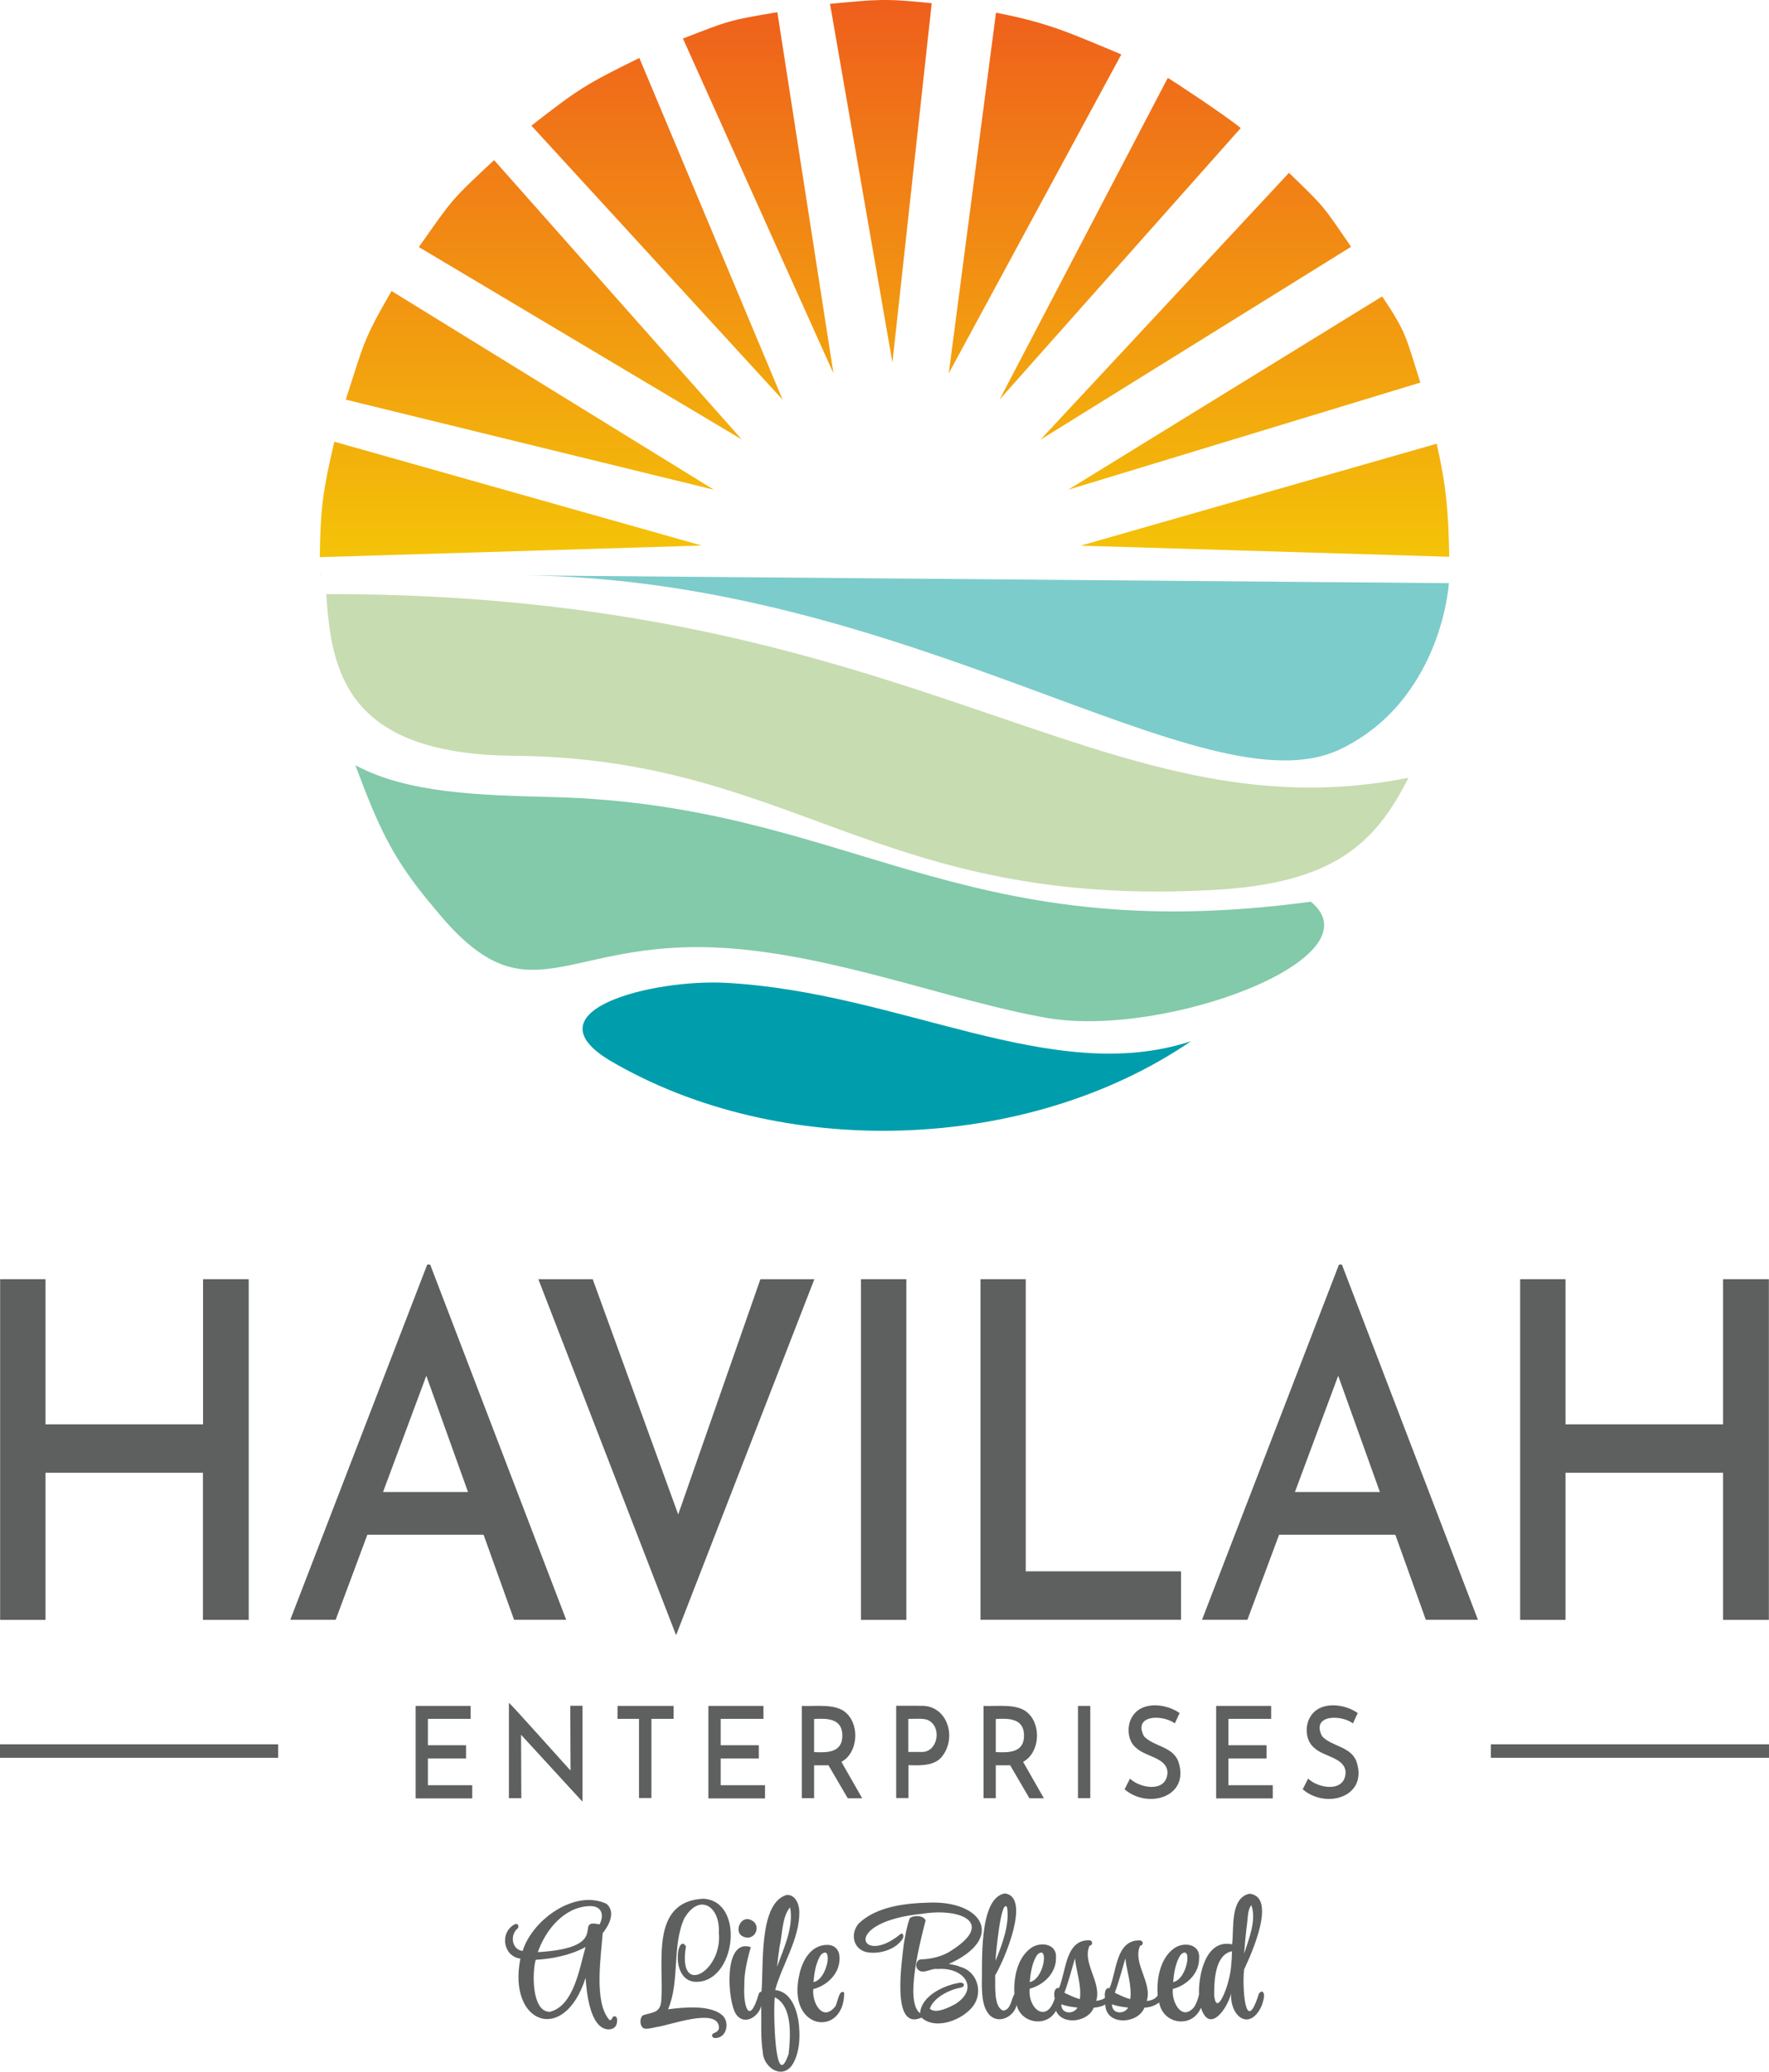 <svg xmlns="http://www.w3.org/2000/svg" xmlns:xlink="http://www.w3.org/1999/xlink" id="a" width="1340.7" height="1570" viewBox="0 0 1340.7 1570"><defs><linearGradient id="b" x1="670.35" y1="3714.3" x2="670.35" y2="4467.8" gradientTransform="translate(0 4302.13) scale(1 -1)" gradientUnits="userSpaceOnUse"><stop offset="0" stop-color="#f6eb00"></stop><stop offset="1" stop-color="#ed3724"></stop></linearGradient></defs><path d="M188.5,969.4v258.2h-34.7v-111.5H34.5v111.5H.1v-258.2h34.4v110h119.4v-110h34.7-.1Z" fill="#5e5f5f" stroke-width="0"></path><path d="M389.5,1227.5h39.6l-103.1-269.2h-2.2l-103.8,269.2h34.4l24-64.4h88.1l23.1,64.4h-.1ZM290.3,1130.7l32.8-88.1,31.6,88.1h-64.4Z" fill="#5e5f5f" stroke-width="0"></path><polygon points="576.3 969.4 514 1147.7 449.2 969.4 408 969.4 512.4 1239.2 617.2 969.4 576.3 969.4" fill="#5e5f5f" stroke-width="0"></polygon><path d="M652.5,969.4h34.4v258.2h-34.4v-258.2h0Z" fill="#5e5f5f" stroke-width="0"></path><path d="M743,969.4h34.4v221.4h117.7v36.7h-152v-258.1h-.1Z" fill="#5e5f5f" stroke-width="0"></path><path d="M1080.5,1227.5h39.6l-103.1-269.2h-2.2l-103.8,269.2h34.4l24-64.4h88.1l23.1,64.4h-.1ZM981.4,1130.7l32.8-88.1,31.6,88.1h-64.4Z" fill="#5e5f5f" stroke-width="0"></path><path d="M1340.6,969.4v258.2h-34.7v-111.5h-119.4v111.5h-34.4v-258.2h34.4v110h119.4v-110h34.7Z" fill="#5e5f5f" stroke-width="0"></path><path d="M315,1292.8h41.7v9.8h-32.4v20h28.9v10h-28.9v20.3h33.6v10h-42.9v-69.9h0v-.2Z" fill="#5e5f5f" stroke-width="0"></path><path d="M441.2,1365.1l-49.1-53.5,2.8,1,.2,50.1h-9.4v-72.2c.5-.5,48.4,53.5,48.8,53.5l-2.1-.6-.2-50.7h9.3v72.3h-.2l-.1.1Z" fill="#5e5f5f" stroke-width="0"></path><path d="M468.1,1292.8h42.4v9.8h-16.8v60h-9.4v-60h-16.3v-9.8h.1Z" fill="#5e5f5f" stroke-width="0"></path><path d="M536.9,1292.8h41.7v9.8h-32.4v20h28.9v10h-28.9v20.3h33.6v10h-42.9v-69.9h0v-.2Z" fill="#5e5f5f" stroke-width="0"></path><path d="M653.4,1362.7l-15.7-27.5c12.5-6.8,13.9-27.3,4-36.7-7.7-7.9-23.9-5.2-34-5.7v69.9h9.3v-24.9h10.9l14.6,25h10.9v-.1ZM617,1302.7c10.1-.6,21.4-.4,21.4,12.6s-11.5,13-21.4,12.5v-25.1h0Z" fill="#5e5f5f" stroke-width="0"></path><path d="M696.7,1292.8c20.6-1.7,28.8,22.8,17.8,37.6-5.4,8-17,7.6-26,7.3v24.9h-9.3v-69.9h17.5v.1ZM697.8,1327.7c12.7.9,16.5-18.3,6-23.9-3.1-2-11.7-1-15.4-1.2v25.1h9.4Z" fill="#5e5f5f" stroke-width="0"></path><path d="M791.1,1362.7l-15.7-27.5c12.5-6.8,13.9-27.3,4-36.7-7.7-7.9-23.9-5.2-34-5.7v69.9h9.3v-24.9h10.9l14.6,25h10.9v-.1ZM754.7,1302.7c10.1-.6,21.4-.4,21.4,12.6s-11.5,13-21.4,12.5v-25.1h0Z" fill="#5e5f5f" stroke-width="0"></path><path d="M817,1292.8h9.3v69.9h-9.3v-69.9Z" fill="#5e5f5f" stroke-width="0"></path><path d="M890.5,1306.1c-9.6-7.1-32-6.6-23.5,9.7,7.4,7.9,22,7.7,26.1,19.3,8.9,26.6-23,36.2-40.8,20.9l4.1-8.1c7.8,7.5,27.7,10.7,28.4-4.4,0-11.5-16.6-12.1-23.6-18.8-6.6-5.1-7.5-16.2-3.4-23.2,7.1-12.8,26.1-10.5,36.2-3.3l-3.6,7.8h0l.1.1Z" fill="#5e5f5f" stroke-width="0"></path><path d="M921.7,1292.8h41.7v9.8h-32.4v20h28.9v10h-28.9v20.3h33.6v10h-42.9v-69.9h0v-.2Z" fill="#5e5f5f" stroke-width="0"></path><path d="M1025.5,1306.1c-9.6-7.1-32-6.6-23.5,9.7,7.4,7.9,22,7.7,26.1,19.3,8.9,26.6-23,36.2-40.8,20.9l4.1-8.1c7.8,7.5,27.7,10.7,28.4-4.4,0-11.5-16.6-12.1-23.6-18.8-6.6-5.1-7.5-16.2-3.4-23.2,7.1-12.8,26.1-10.5,36.2-3.3l-3.6,7.8h0l.1.1Z" fill="#5e5f5f" stroke-width="0"></path><path d="M465.6,1528.1c-1.8-.3-1.5,3.2-3.6,2.8-12.2-13.2-6.4-49.1-5.2-65.9,5-6.2,9.9-16.1,2.9-22.2-23.8-11.3-56.2,11.9-63.6,35.7-8.2-1-9.6-11.7-4.3-16.6,2.2-1.4.9-4.9-1.7-3.6-11.6,6.1-8.9,24.3,4.3,26-9.9,49.3,33.1,65.7,49.4,14.6.8,11.1,3.3,37.6,16.7,39,4.3.3,7.2-1.9,7.2-6.6.3-2.1-1.1-3.5-2-3.3h0l-.1.1ZM416.4,1524.6c-13.5-.3-13.1-29.8-10.4-39.4,12.6-.7,26.5-3.5,37.8-9.7-4.6,15.8-8.8,44.8-27.3,49.2h0l-.1-.1ZM446.8,1444.5c9.3-.3,11.3,6.7,7.6,13.9-21.2-4.8,11,17.6-46.8,21,5.9-16.9,20-34.3,39.2-34.9h0Z" fill="#5e5f5f" stroke-width="0"></path><path d="M519.9,1475.1c-6.7-11.4-12.7,27.3,8.3,26.8,29.5-.5,36.6-61.1,4.9-63-40.9,2-29.8,49.3-31.9,76.8-.6,10-6.4,9.1-13.8,11.5-2.9,1.9-2.7,8.9.9,10.1,2.8.4,4.7-.2,9.1-1.1,9.5-1.1,46-15.1,47.5-.2.3,2.9-2.1,4.1-4.1,4.9-1.9.9-1.5,3.7,1.5,3.6,8.9-.2,11.1-13,4.4-17.9-9.6-7.3-28.6-5.4-40.4-3.9,9.1-21.2,2.8-47.8,12.3-68.9,11.5-19.6,27.3-9.1,26.2,10.9,3,29.2-31.7,49.7-24.9,10.2h0v.2Z" fill="#5e5f5f" stroke-width="0"></path><path d="M639.8,1510.1c-4.3-3.4-5,9.8-7.5,11.3-9.5,10.7-17.1-4.6-15.9-14,10.5-2.7,20-11.7,19.9-23.3,0-6.2-3.3-10.2-9.4-10.2-12.2,0-18.8,11.7-21.1,22.5-9.9,42.5,34,48,34,13.8h0v-.1ZM622.3,1481.3c9-8.3,5.2,18.7-5.8,20.8.6-6.6,1.8-15.2,5.8-20.8Z" fill="#5e5f5f" stroke-width="0"></path><path d="M726.7,1490c-2.5-.7-5-1.3-7.7-1.6,43.2-19.3,25.9-48.5-15.8-46.5-18,.5-39,3.1-52.3,15.7-6.6,7.4-4.6,19.4,5.9,21.8,9.2,1.8,21.9-1.7,27.3-10.1,1.3-2,.2-5.3-1.9-3.4-29.8,24.6-45.8-9.4,16.9-15.6,29.1-4.7,56.6,7.1,19.5,29.4-6.6,3.5-13.3,4.9-20.8,5.2-3.4.3-4.5,5.4-2.1,7.7,3.9,4,10.1-1.3,14.9-.4,19.6-1.7,32.2,14.5,13.5,26.5-5,2.7-15.2,7.8-19.4,3.5,2.9-8.3,14.4-14.2,23-15.8.7-.2,2.8-.5,2.8-2.2.4-1-2.1-2.2-3.8-1.5-12.1,2.1-28.5,10.1-29.4,23-12.2-9.1.9-57,4.2-70.4-1.8-4-9.2-4-12-1.6-2.1,5.6-3.5,13.2-4.6,20.1-1.2,11.9-9.9,65.7,13.5,55.2,10.9,10,32.2,1.5,39.8-9.7,7.1-11,1.6-26.3-11.4-29h-.2l.1-.3Z" fill="#5e5f5f" stroke-width="0"></path><path d="M956.1,1509.5c-.5,0-1.6.2-2.1,1.7-10.6,33.5-12.6-7.4-11.1-18.7,5.2-11.1,25.3-55,4.1-57.4-14.9,3.2-11.7,26.2-13.2,38.4-20.1-4.3-25.6,23.3-25.1,38.1-.9,4-2.2,7.2-3.9,9.7-9.4,10.7-17.1-4.6-15.9-14,10.4-2.7,20.1-11.7,19.9-23.3.9-11.4-12.7-12.6-19.5-7.1-10.1,7.6-12.9,23.1-11.9,35.2-1.6,2.9-5,4-8.3,4.3,4.4-13.9-11-28.9-5-41.9,2.5,0,2.7-3.8-.2-4-18.3-.5-17.5,23.6-23,36.2-3.5-.8-4,4.6-3.4,7.2-1.6,1.5-4.4,2.1-6.7,2.4,4.4-13.9-11-28.9-5-41.9,2.5,0,2.7-3.8-.2-4-18.3-.5-17.5,23.6-23,36.2-3.8-.8-4.1,5.2-3.2,7.8-5.8,19.3-20.5,8.3-19-7.3,10.4-2.7,20.1-11.7,19.9-23.3.9-11.4-12.7-12.6-19.5-7.1-10,7.6-12.7,22.4-12,34.5-2.6,4-2.5,11.7-8.4,12.5-7.7-2.6-5.8-19.7-6.2-26.7,6.9-11.4,27.4-59.5,7.4-62.1-20.3,3.4-16.9,54-17.5,70.3.3,7.6.6,15.9,5.8,21.8,7.1,7.2,18.5,1.4,20.6-7.5,3.4,14,22.9,17.1,29.8,4.3,5,11.5,24.6,8.4,28.6-2.3,3.4-.3,6.2-1,8.8-2.4.3,16.3,24.9,14.9,29.6,2.4,4.3-.3,8.1-1.5,11.2-4,2.9,16.7,25,20,31.7,4,6.3,20.1,20,.8,22.8-10.7-.7,18.1,14.5,28.7,23.3,9,1-3.2,3.4-9.7-.2-10.7h-.2l.2.4ZM754.5,1485.9c0-3.4,4.1-47.8,8.7-40.6,2.2,12.6-3.7,28.6-8.7,40.6ZM847.1,1511.3c-.8-.3-1.5-.8-2.2-1.2,3.2-8.5,5.4-17.3,8-26,1,9.8,5.1,20.6,3.7,30.9-3.4-.9-6.4-2.3-9.5-3.8h0v.1ZM855,1521.4c-3,5.5-12.6,4.9-12.2-2.5,3.6,1.4,8.1,2.1,12.2,2.5ZM808.9,1511.3c-.8-.3-1.5-.8-2.2-1.2,3.2-8.5,5.4-17.3,8-26,1,9.8,5.1,20.6,3.7,30.9-3.4-.9-6.4-2.3-9.5-3.8h0v.1ZM816.6,1521.4c-3,5.5-12.6,4.9-12.2-2.5,3.6,1.4,8.1,2.1,12.2,2.5ZM786.2,1481.3c9-8.3,5.2,18.7-5.8,20.8.6-6.6,1.8-15.2,5.8-20.8ZM944.8,1460.4c1-5.7.5-13.2,3.6-16.6,4,11.4-1.9,25.5-5.5,36.8.4-6.2,1.1-13.7,1.9-20.3h0v.1ZM933.7,1478.8c-.2,7.5-.6,14.8-2.6,22-.8,4.8-9,27.8-10.9,11.5,0-10.9.4-31,13.6-33.6h0l-.1.1ZM894.9,1481.3c9-8.3,5.2,18.7-5.8,20.8.6-6.6,1.8-15.2,5.8-20.8Z" fill="#5e5f5f" stroke-width="0"></path><path d="M605,1530.8c-1.7-9.8-6.4-21.6-17.5-22.7,5.1-18.9,18.6-38.8,18.3-59.2,0-5.5-2.8-13.1-9.5-12.9-21.7,6.2-17.3,55-19.2,73.4-.6,0-1.7.2-2.1,1.9-7.4,24.8-11.8,8.2-10.9-6.4-.3-10.1,2.6-21,4.9-29.3-21.2-7.1-17.6,41.3-11.2,50.8,5.9,8.8,16.9,2.4,19.1-6.2.2,12-.5,24,1.2,34.9.3,10.8,13.4,21,21.8,10.5,6.4-9,6.9-23.5,5.1-34.8h.2-.2ZM590.8,1475.3c2.3-9.5,1.8-22.8,8-29.9,2.9,14.8-4.8,31.1-9.9,45.1.5-5,1.2-10.1,1.9-15.1v-.1ZM597.7,1556.4c-10.7,31.9-11.7-35.2-10.5-42.8,13.7,6.6,11.9,30.3,10.5,42.8Z" fill="#5e5f5f" stroke-width="0"></path><path d="M566.5,1468.4c-13.1-1-5-20.4,4.9-11.9,4.4,4.2,1.2,12-4.9,11.9Z" fill="#5e5f5f" stroke-width="0"></path><rect y="1321.9" width="210.8" height="10.2" fill="#5e5f5f" stroke-width="0"></rect><rect x="1129.9" y="1321.9" width="210.8" height="10.2" fill="#5e5f5f" stroke-width="0"></rect><path d="M1067.45,589.43c-233.9,46.4-371.7-140-820.2-139.2,3.9,56.3,13.2,121.3,141.6,122.5,213.2,1.7,276.1,115.8,531,101.7,90.6-5,122.2-34.7,147.6-85h0Z" fill="#c7dcb0" fill-rule="evenodd" stroke-width="0"></path><path d="M269.55,580.03c39.6,21.2,93.4,22.6,149.2,24,225.8,5.8,305.5,115.7,574.7,79.3,52.1,42.5-109.8,103.6-199.9,88.1-72.6-12.6-162.1-48.5-247.4-53.2-120.9-6.7-145.6,58-216.8-29.8-32.2-37.8-42.4-61.7-59.9-108.2h0l.1-.2Z" fill="#82caa9" fill-rule="evenodd" stroke-width="0"></path><path d="M902.45,789.13c-105.3,34.5-219.5-37.1-352.1-44.3-55.5-3-150.8,20.9-88.4,58.7,129.7,76.5,316.9,70.1,440.6-14.4h-.1Z" fill="#009eac" fill-rule="evenodd" stroke-width="0"></path><path d="M1098.15,441.93c-3.9,39.4-25.2,98.9-82.9,126.1-102.2,48.1-324.4-129.5-619.5-132l702.4,5.9h0ZM242.75,435.33h-.4v-.7h.3v.7h.1Z" fill="#7ccccb" fill-rule="evenodd" stroke-width="0"></path><path d="M706.15,2.33l-29.8,272.4L629.05,2.93c35.9-3.4,41.2-4.2,77.1-.5h0v-.1ZM242.35,422.23c.6-38.6,2.5-50.6,11-87.5l278.5,78.7-289.5,8.8h0ZM261.95,302.83l279.1,68.3-244.3-150.6c-22.2,38.3-20.9,40.1-34.7,82.3h-.1ZM317.45,187.23c26.3-37.4,24.3-35.3,57-65.9l187.7,211.7-244.7-145.8h0ZM402.75,95.23c36-28.1,41.4-31.4,81.8-51.3l108.6,259-190.4-207.7h0ZM517.65,29.33l114,253.6L589.15,9.23c-36.8,6.2-36.6,6.4-71.6,20h0l.1.1ZM1088.85,336.23c7.4,32.9,8.9,52.1,9.5,85.7l-279.4-8.4,270-77.3h-.1ZM1047.55,224.63l-238,146.5,266.9-81.2c-11-34.5-10.2-37.5-29-65.4h0l.1.1ZM976.85,130.93c27.8,26.9,25.2,24.2,47.1,56.1l-235.4,146.2,188.3-202.2h0v-.1ZM885.05,59.03c2.1,1,42.6,27.7,55.3,38l-182.8,205.8,127.5-243.8h0ZM754.85,9.63c40.7,7.8,57.6,16.1,95,31.6l-130.8,241.7L754.85,9.63Z" fill="url(#b)" fill-rule="evenodd" stroke-width="0"></path></svg>